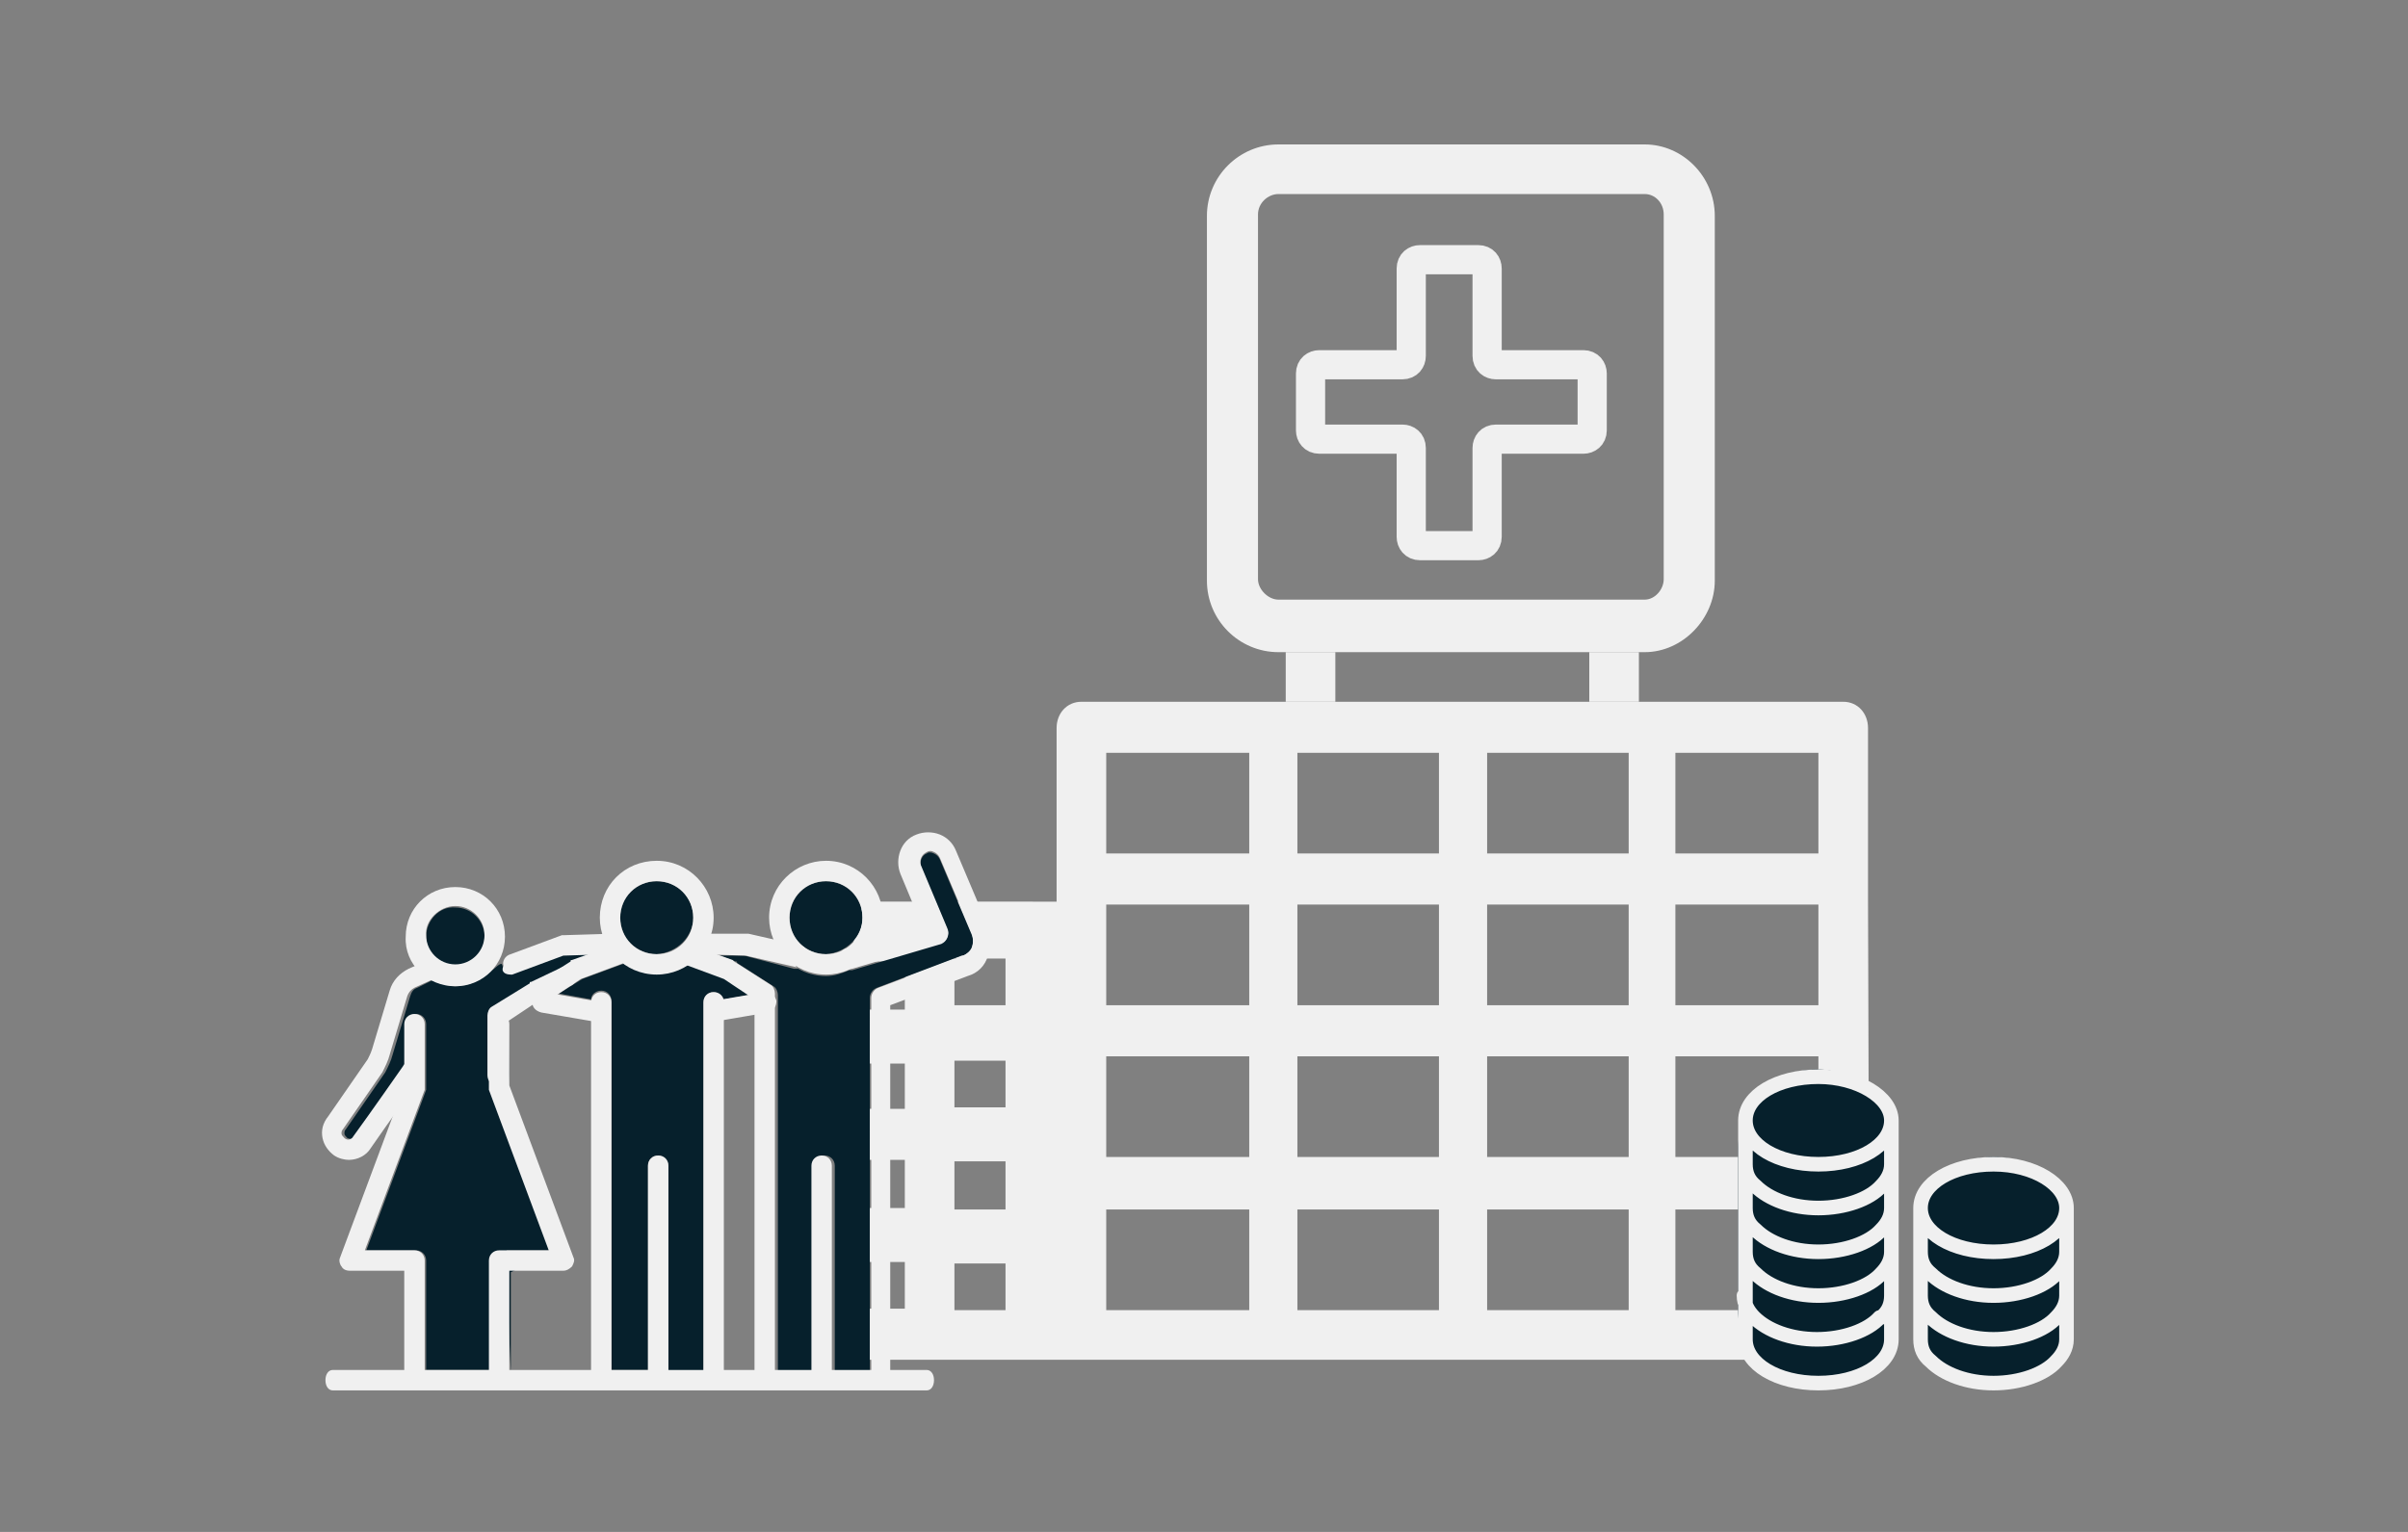 <?xml version="1.0" encoding="utf-8"?>
<svg xmlns="http://www.w3.org/2000/svg" xmlns:xlink="http://www.w3.org/1999/xlink" version="1.1" id="Ebene_1" x="0px" y="0px" viewBox="0 0 165 105" style="enable-background:new 0 0 165 105;" xml:space="preserve" width="132" height="84">
<rect x="0" y="0" width="165" height="105" fill="#808080" stroke="none"/>
<style type="text/css">
	.st0{clip-path:url(#SVGID_00000145052842792109773710000013726541451220197820_);fill:#F0F0F0;}
	.st1{fill:#F0F0F0;}
	.st2{clip-path:url(#SVGID_00000151544421806693162180000000200962601338166415_);fill:none;stroke:#F0F0F0;stroke-width:2;}
	.st3{clip-path:url(#SVGID_00000151544421806693162180000000200962601338166415_);fill:#F0F0F0;}
	.st4{clip-path:url(#SVGID_00000151544421806693162180000000200962601338166415_);fill:#06202C;}
	
		.st5{clip-path:url(#SVGID_00000151544421806693162180000000200962601338166415_);fill:none;stroke:#F0F0F0;stroke-linecap:round;stroke-linejoin:round;stroke-miterlimit:10;}
</style>
<g>
	<defs>
		<rect id="SVGID_1_" x="22.1" y="9.9" width="120" height="85.5"/>
	</defs>
	<clipPath id="SVGID_00000072958324326302752030000011666830914794227876_">
		<use xlink:href="#SVGID_1_" style="overflow:visible;"/>
	</clipPath>
	<path style="clip-path:url(#SVGID_00000072958324326302752030000011666830914794227876_);fill:#F0F0F0;" d="M87.6,13.3   c-0.7,0-1.4,0.6-1.4,1.4v25c0,0.7,0.7,1.4,1.4,1.4h25.1c0.7,0,1.3-0.7,1.3-1.4v-25c0-0.8-0.6-1.4-1.3-1.4H87.6z M112.7,44.7H87.6   c-2.7,0-4.9-2.2-4.9-4.9v-25c0-2.7,2.2-4.9,4.9-4.9h25.1c2.6,0,4.8,2.2,4.8,4.9v25C117.5,42.4,115.3,44.7,112.7,44.7"/>
</g>
<rect x="88.1" y="44.7" class="st1" width="3.4" height="3.4"/>
<rect x="108.9" y="44.7" class="st1" width="3.4" height="3.4"/>
<g>
	<defs>
		<rect id="SVGID_00000111889486802828748450000001738440490213947800_" x="22.1" y="9.9" width="120" height="85.5"/>
	</defs>
	<clipPath id="SVGID_00000066517138010361526090000017193056688708084389_">
		<use xlink:href="#SVGID_00000111889486802828748450000001738440490213947800_" style="overflow:visible;"/>
	</clipPath>
	
		<path style="clip-path:url(#SVGID_00000066517138010361526090000017193056688708084389_);fill:none;stroke:#F0F0F0;stroke-width:2;" d="   M109.1,25.6c0-0.3-0.2-0.6-0.6-0.6h-6c-0.3,0-0.6-0.2-0.6-0.6v-6c0-0.3-0.2-0.6-0.6-0.6h-4c-0.3,0-0.6,0.2-0.6,0.6v6   c0,0.3-0.2,0.6-0.6,0.6h-5.7c-0.3,0-0.6,0.2-0.6,0.6v3.9c0,0.3,0.2,0.6,0.6,0.6h5.7c0.3,0,0.6,0.2,0.6,0.6v6.1   c0,0.3,0.2,0.6,0.6,0.6h4c0.3,0,0.6-0.2,0.6-0.6v-6.1c0-0.3,0.2-0.6,0.6-0.6h6c0.3,0,0.6-0.2,0.6-0.6V25.6z"/>
	<path style="clip-path:url(#SVGID_00000066517138010361526090000017193056688708084389_);fill:#F0F0F0;" d="M124.6,89.8h-9.8v-6.9   h9.8V89.8z M124.6,79.3h-9.8v-6.9h9.8V79.3z M124.6,68.9h-9.8V62h9.8V68.9z M124.6,58.5h-9.8v-6.9h9.8V58.5z M111.6,89.8h-9.7v-6.9   h9.7V89.8z M111.6,79.3h-9.7v-6.9h9.7V79.3z M111.6,68.9h-9.7V62h9.7V68.9z M111.6,58.5h-9.7v-6.9h9.7V58.5z M98.6,89.8h-9.7v-6.9   h9.7V89.8z M98.6,79.3h-9.7v-6.9h9.7V79.3z M98.6,68.9h-9.7V62h9.7V68.9z M98.6,58.5h-9.7v-6.9h9.7V58.5z M85.6,89.8h-9.8v-6.9h9.8   V89.8z M85.6,79.3h-9.8v-6.9h9.8V79.3z M85.6,68.9h-9.8V62h9.8V68.9z M85.6,58.5h-9.8v-6.9h9.8V58.5z M68.9,89.8h-3.5v-3.2h3.5   V89.8z M68.9,82.9h-3.5v-3.3h3.5V82.9z M68.9,75.9h-3.5v-3.2h3.5V75.9z M68.9,68.9h-3.5v-3.2h3.5V68.9z M128,61.8V49.9   c0-1-0.7-1.8-1.7-1.8H74.1c-1,0-1.7,0.8-1.7,1.8v11.9H60.2c-0.9,0-1.7,0.8-1.7,1.8v2.3H62v3.3h-3.5v3.7H62V76h-3.5v3.5H62v3.3h-3.5   v3.7H62v3.2h-3.5v3.5h69.6"/>
	<path style="clip-path:url(#SVGID_00000066517138010361526090000017193056688708084389_);fill:#06202C;" d="M29.2,64.2   c0,1.1,0.9,2,2,2c1.1,0,2-0.9,2-2c0-1.1-0.9-2-2-2C30.1,62.1,29.2,63.1,29.2,64.2 M49.7,93.9h2.3H49.7z M34.9,70.2v3.4l-0.8,12.6h4   c0.1,0.2-0.9-0.2-1,0c-0.1,0.2,0.2,0,0,0L35,87.2v6.8l-0.3-6.6L34.9,70.2z M47.5,62.9c0-1.4-1.1-2.5-2.5-2.5   c-1.4,0-2.5,1.1-2.5,2.5c0,1.4,1.1,2.5,2.5,2.5C46.4,65.3,47.5,64.2,47.5,62.9 M49.8,67.1l-2.7-1c-0.6,0.4-1.3,0.6-2.1,0.6   c-0.8,0-1.6-0.3-2.2-0.7c0,0-0.1,0.1-0.2,0.1l-2.7,1l-1.6,1l2.2,0.4c0-0.3,0.3-0.6,0.7-0.6c0.4,0,0.7,0.3,0.7,0.7v25.3h2.5V79.9   c0-0.4,0.3-0.7,0.7-0.7c0.4,0,0.7,0.3,0.7,0.7v14.1h2.4V68.7c0-0.4,0.3-0.7,0.7-0.7c0.3,0,0.6,0.2,0.7,0.5l1.7-0.3L49.8,67.1z    M59.1,62.9c0-1.4-1.1-2.5-2.5-2.5c-1.4,0-2.5,1.1-2.5,2.5c0,1.4,1.1,2.5,2.5,2.5C58,65.3,59.1,64.2,59.1,62.9 M66.6,65   c0.1-0.3,0.1-0.6,0-0.9l-2.2-5.2c-0.1-0.2-0.2-0.3-0.4-0.4c-0.2-0.1-0.4-0.1-0.5,0c-0.3,0.1-0.5,0.5-0.4,0.9l1.8,4.3   c0.1,0.2,0.1,0.4,0,0.6c-0.1,0.2-0.2,0.3-0.4,0.4l-6.1,1.8c-0.1,0-0.2,0-0.2,0c-0.5,0.2-1,0.4-1.6,0.4c-0.7,0-1.4-0.2-1.9-0.5   c0,0,0,0-0.1,0c0,0-0.1,0-0.2,0L51,65.5l-1.7,0l1.1,0.4c0.1,0,0.1,0,0.1,0.1l2.5,1.6c0.2,0.1,0.3,0.4,0.3,0.6v25.8h2.5V79.9   c0-0.4,0.3-0.7,0.7-0.7s0.7,0.3,0.7,0.7v14.1h2.4V68.4c0-0.3,0.2-0.6,0.5-0.7l5.8-2.2C66.2,65.5,66.5,65.2,66.6,65 M31.2,67.6   c-0.6,0-1.1-0.2-1.6-0.4l-1,0.5c0,0,0,0,0,0c-0.3,0.1-0.4,0.3-0.5,0.6l-1.2,4c-0.1,0.4-0.3,0.8-0.5,1.2l-2.7,3.9   c-0.1,0.1-0.1,0.2-0.1,0.3s0.1,0.2,0.2,0.3l0,0c0.2,0.1,0.5,0.1,0.6-0.1c1-1.5,3.1-4.5,3.4-4.8v-2.9c0-0.4,0.3-0.7,0.7-0.7   c0.4,0,0.7,0.3,0.7,0.7v4.3c0,0.1,0,0.2,0,0.2l-4.1,11h3.4c0.4,0,0.7,0.3,0.7,0.7v7.5h4.4v-7.5c0-0.4,0.3-0.7,0.7-0.7h3.4l-4.1-11   c0-0.1,0-0.2,0-0.2v-0.9v-3.4v-0.6c0-0.2,0.1-0.5,0.3-0.6l2.5-1.6c0,0,0.1-0.1,0.1-0.1l2.1-1c0,0,0.1,0,0.1,0l0.6-0.4   c0,0,0.1-0.1,0.1-0.1l1.1-0.4l-1.8,0l-3.5,1.3c-0.1,0-0.1,0-0.1,0c-0.3,0-0.6-0.2-0.7-0.6C34.2,65.8,33.1,67.6,31.2,67.6"/>
	<path style="clip-path:url(#SVGID_00000066517138010361526090000017193056688708084389_);fill:#F0F0F0;" d="M54.6,66.2   c0.3,0,0.6-0.2,0.7-0.6c0.1-0.4-0.2-0.8-0.5-0.8l-3.5-0.8c0,0-0.1,0-0.1,0L47.8,64c-0.4,0-0.7,0.3-0.7,0.7c0,0.4,0.3,0.7,0.7,0.7   l3.3,0.1l3.5,0.8C54.5,66.2,54.5,66.2,54.6,66.2"/>
	<path style="clip-path:url(#SVGID_00000066517138010361526090000017193056688708084389_);fill:#F0F0F0;" d="M35,66.8   c0,0,0.1,0,0.1,0l3.5-1.3l3.3-0.1c0.4,0,0.7-0.3,0.7-0.7c0-0.4-0.3-0.7-0.7-0.7l-3.3,0.1c0,0-0.1,0-0.1,0l-3.5,1.3   c-0.4,0.1-0.6,0.5-0.5,0.8C34.3,66.6,34.6,66.8,35,66.8"/>
	<path style="clip-path:url(#SVGID_00000066517138010361526090000017193056688708084389_);fill:#F0F0F0;" d="M34.1,74.4   c0.4,0,0.7-0.3,0.7-0.7V70l2.1-1.4l2.1-1c0.4-0.1,0.6-0.5,0.4-0.9c-0.1-0.4-0.5-0.6-0.9-0.4l-2.1,1c-0.1,0-0.1,0-0.1,0.1L33.7,69   c-0.2,0.1-0.3,0.4-0.3,0.6v4.1C33.4,74.1,33.7,74.4,34.1,74.4"/>
	<path style="clip-path:url(#SVGID_00000066517138010361526090000017193056688708084389_);fill:#F0F0F0;" d="M37,68.5   c0.4,0,0.7-0.3,0.7-0.7v0.7l2.1-1.4l2.7-1c0.4-0.1,0.6-0.5,0.4-0.9c-0.1-0.4-0.5-0.6-0.9-0.4l-2.8,1c-0.1,0-0.1,0-0.1,0.1l-2.5,1.6   c-0.2,0.1-0.3,0.4-0.3,0.6v-0.3C36.3,68.2,36.7,68.5,37,68.5"/>
	<path style="clip-path:url(#SVGID_00000066517138010361526090000017193056688708084389_);fill:#F0F0F0;" d="M56.6,60.4   c1.4,0,2.5,1.1,2.5,2.5c0,1.4-1.1,2.5-2.5,2.5c-1.4,0-2.5-1.1-2.5-2.5C54.1,61.5,55.2,60.4,56.6,60.4 M56.6,66.8   c2.1,0,3.9-1.7,3.9-3.9c0-2.1-1.7-3.9-3.9-3.9c-2.1,0-3.9,1.7-3.9,3.9C52.7,65,54.4,66.8,56.6,66.8"/>
	<path style="clip-path:url(#SVGID_00000066517138010361526090000017193056688708084389_);fill:#F0F0F0;" d="M60.3,94.7   c0.4,0,0.7-0.3,0.7-0.7V68.9l5.3-2c0.7-0.2,1.2-0.7,1.4-1.4c0.3-0.6,0.3-1.3,0-2l-2.2-5.2c-0.2-0.5-0.6-0.9-1.1-1.1   c-0.5-0.2-1.1-0.2-1.6,0c-1.1,0.4-1.5,1.7-1.1,2.7l1.5,3.6L58,65c-0.4,0.1-0.6,0.5-0.5,0.9c0.1,0.4,0.5,0.6,0.9,0.5l6.1-1.8   c0.2-0.1,0.4-0.2,0.4-0.4c0.1-0.2,0.1-0.4,0-0.6l-1.8-4.3c-0.1-0.3,0-0.7,0.4-0.9c0.2-0.1,0.3-0.1,0.5,0c0.2,0.1,0.3,0.2,0.4,0.4   l2.2,5.2c0.1,0.3,0.1,0.6,0,0.9c-0.1,0.3-0.4,0.5-0.6,0.6l-5.8,2.2c-0.3,0.1-0.5,0.4-0.5,0.7V94C59.6,94.4,60,94.7,60.3,94.7"/>
	<path style="clip-path:url(#SVGID_00000066517138010361526090000017193056688708084389_);fill:#F0F0F0;" d="M52.4,94.7   c0.4,0,0.7-0.3,0.7-0.7V68.1c0-0.2-0.1-0.5-0.3-0.6l-2.5-1.6c0,0-0.1-0.1-0.1-0.1l-2.8-1c-0.4-0.1-0.8,0.1-0.9,0.4   c-0.1,0.4,0.1,0.8,0.4,0.9l2.7,1l2.1,1.4V94C51.7,94.4,52,94.7,52.4,94.7"/>
	<path style="clip-path:url(#SVGID_00000066517138010361526090000017193056688708084389_);fill:#F0F0F0;" d="M40.6,70   c0.3,0,0.6-0.2,0.7-0.6c0.1-0.4-0.2-0.7-0.6-0.8L37.3,68c-0.4-0.1-0.7,0.2-0.8,0.6c-0.1,0.4,0.2,0.7,0.6,0.8l3.5,0.6   C40.5,70,40.6,70,40.6,70"/>
	<path style="clip-path:url(#SVGID_00000066517138010361526090000017193056688708084389_);fill:#F0F0F0;" d="M45,60.4   c1.4,0,2.5,1.1,2.5,2.5c0,1.4-1.1,2.5-2.5,2.5s-2.5-1.1-2.5-2.5C42.5,61.5,43.6,60.4,45,60.4 M45,66.8c2.1,0,3.9-1.7,3.9-3.9   c0-2.1-1.7-3.9-3.9-3.9s-3.9,1.7-3.9,3.9C41.1,65,42.8,66.8,45,66.8"/>
	<path style="clip-path:url(#SVGID_00000066517138010361526090000017193056688708084389_);fill:#F0F0F0;" d="M48.9,94.7   c0.4,0,0.7-0.3,0.7-0.7V68.7c0-0.4-0.3-0.7-0.7-0.7c-0.4,0-0.7,0.3-0.7,0.7V94C48.2,94.4,48.6,94.7,48.9,94.7"/>
	<path style="clip-path:url(#SVGID_00000066517138010361526090000017193056688708084389_);fill:#F0F0F0;" d="M41.2,94.7   c0.4,0,0.7-0.3,0.7-0.7V68.7c0-0.4-0.3-0.7-0.7-0.7s-0.7,0.3-0.7,0.7V94C40.5,94.4,40.8,94.7,41.2,94.7"/>
	<path style="clip-path:url(#SVGID_00000066517138010361526090000017193056688708084389_);fill:#F0F0F0;" d="M49,70c0,0,0.1,0,0.1,0   l3.5-0.6c0.4-0.1,0.6-0.4,0.6-0.8c-0.1-0.4-0.4-0.6-0.8-0.6l-3.5,0.6c-0.4,0.1-0.6,0.4-0.6,0.8C48.3,69.8,48.6,70,49,70"/>
	<path style="clip-path:url(#SVGID_00000066517138010361526090000017193056688708084389_);fill:#F0F0F0;" d="M45.1,94.7   c0.4,0,0.7-0.3,0.7-0.7V79.9c0-0.4-0.3-0.7-0.7-0.7c-0.4,0-0.7,0.3-0.7,0.7V94C44.4,94.4,44.7,94.7,45.1,94.7"/>
	<path style="clip-path:url(#SVGID_00000066517138010361526090000017193056688708084389_);fill:#F0F0F0;" d="M56.3,94.7   c0.4,0,0.7-0.3,0.7-0.7V79.9c0-0.4-0.3-0.7-0.7-0.7c-0.4,0-0.7,0.3-0.7,0.7V94C55.6,94.4,55.9,94.7,56.3,94.7"/>
	<path style="clip-path:url(#SVGID_00000066517138010361526090000017193056688708084389_);fill:#F0F0F0;" d="M22.8,95.3h40.7   c0.3,0,0.5-0.3,0.5-0.7s-0.2-0.7-0.5-0.7H22.8c-0.3,0-0.5,0.3-0.5,0.7S22.5,95.3,22.8,95.3"/>
	<path style="clip-path:url(#SVGID_00000066517138010361526090000017193056688708084389_);fill:#F0F0F0;" d="M31.2,62.1   c1.1,0,2,0.9,2,2c0,1.1-0.9,2-2,2s-2-0.9-2-2C29.1,63.1,30.1,62.1,31.2,62.1 M31.2,67.6c1.9,0,3.4-1.5,3.4-3.4   c0-1.9-1.5-3.4-3.4-3.4c-1.9,0-3.4,1.5-3.4,3.4C27.7,66.1,29.3,67.6,31.2,67.6"/>
	<path style="clip-path:url(#SVGID_00000066517138010361526090000017193056688708084389_);fill:#F0F0F0;" d="M23.9,79.5   c0.6,0,1.2-0.3,1.5-0.8c1.1-1.6,3.4-4.8,3.4-4.8c0.2-0.3,0.2-0.8-0.2-1c-0.3-0.2-0.8-0.2-1,0.2c0,0-2.3,3.3-3.4,4.8   c-0.1,0.2-0.4,0.3-0.6,0.1l0,0c-0.1-0.1-0.2-0.2-0.2-0.3c0-0.1,0-0.2,0.1-0.3l2.7-3.9c0.2-0.4,0.4-0.8,0.5-1.2l1.2-4   c0.1-0.3,0.3-0.5,0.5-0.6c0,0,0,0,0,0l1.1-0.5c0.4-0.2,0.5-0.6,0.3-0.9c-0.2-0.4-0.6-0.5-0.9-0.3L28,66.4c-0.6,0.3-1.1,0.8-1.3,1.5   l-1.2,4c0,0,0,0,0,0c-0.1,0.3-0.2,0.5-0.3,0.7l-2.7,3.9C22.1,77,22,77.5,22.1,78c0.1,0.5,0.4,0.9,0.8,1.2l0,0   C23.2,79.4,23.6,79.5,23.9,79.5"/>
	<path style="clip-path:url(#SVGID_00000066517138010361526090000017193056688708084389_);fill:#F0F0F0;" d="M34.2,94.6   c0.4,0,0.7-0.3,0.7-0.7v-6.8h3.7c0.2,0,0.4-0.1,0.6-0.3c0.1-0.2,0.2-0.4,0.1-0.6l-4.4-11.8v-4.2c0-0.4-0.3-0.7-0.7-0.7   c-0.4,0-0.7,0.3-0.7,0.7v4.3c0,0.1,0,0.2,0,0.2l4.1,11h-3.4c-0.4,0-0.7,0.3-0.7,0.7v7.5C33.5,94.3,33.8,94.6,34.2,94.6"/>
	<path style="clip-path:url(#SVGID_00000066517138010361526090000017193056688708084389_);fill:#F0F0F0;" d="M28.4,94.6   c0.4,0,0.7-0.3,0.7-0.7v-7.5c0-0.4-0.3-0.7-0.7-0.7H25l4.1-11c0-0.1,0-0.2,0-0.2v-4.3c0-0.4-0.3-0.7-0.7-0.7   c-0.4,0-0.7,0.3-0.7,0.7v4.2l-4.4,11.8c-0.1,0.2,0,0.5,0.1,0.6c0.1,0.2,0.3,0.3,0.6,0.3h3.7v6.8C27.7,94.3,28,94.6,28.4,94.6"/>
	<path style="clip-path:url(#SVGID_00000066517138010361526090000017193056688708084389_);fill:#06202C;" d="M124.5,73.3   c-3,0-5.4,2.4-5.4,5.4v11.1c0,3,2.4,5.4,5.4,5.4c3,0,5.4-2.4,5.4-5.4V78.8C130,75.8,127.5,73.3,124.5,73.3"/>
	<path style="clip-path:url(#SVGID_00000066517138010361526090000017193056688708084389_);fill:#06202C;" d="M136.6,79.3   c-3,0-5.4,2.4-5.4,5.4v5.1c0,3,2.4,5.4,5.4,5.4c3,0,5.4-2.4,5.4-5.4v-5.1C142.1,81.8,139.6,79.3,136.6,79.3"/>
	
		<path style="clip-path:url(#SVGID_00000066517138010361526090000017193056688708084389_);fill:none;stroke:#F0F0F0;stroke-linecap:round;stroke-linejoin:round;stroke-miterlimit:10;" d="   M131.6,82.8v3v3v3 M141.6,82.8v3v3v3 M131.6,88.8c0,0.6,0.2,1.1,0.7,1.5c0.9,0.9,2.5,1.5,4.3,1.5s3.5-0.6,4.3-1.5   c0.4-0.4,0.7-0.9,0.7-1.5 M141.6,82.8c0,1.7-2.2,3-5,3s-5-1.3-5-3c0-1.7,2.2-3,5-3S141.6,81.2,141.6,82.8z M131.6,85.8   c0,0.6,0.2,1.1,0.7,1.5c0.9,0.9,2.5,1.5,4.3,1.5s3.5-0.6,4.3-1.5c0.4-0.4,0.7-0.9,0.7-1.5 M131.6,91.8c0,0.6,0.2,1.1,0.7,1.5   c0.9,0.9,2.5,1.5,4.3,1.5s3.5-0.6,4.3-1.5c0.4-0.4,0.7-0.9,0.7-1.5 M119.6,91.8v-3v-3v-3v-3v-3 M129.6,91.8v-3v-3v-3v-3v-3    M120.2,90.3c0.9,0.9,2.5,1.5,4.3,1.5c1.8,0,3.5-0.6,4.3-1.5 M119.6,91.8c0,1.7,2.2,3,5,3c2.8,0,5-1.3,5-3 M119.6,82.8   c0,0.6,0.2,1.1,0.7,1.5c0.9,0.9,2.5,1.5,4.3,1.5c1.8,0,3.5-0.6,4.3-1.5c0.4-0.4,0.7-0.9,0.7-1.5 M129.6,76.8c0,1.7-2.2,3-5,3   c-2.8,0-5-1.3-5-3c0-1.7,2.2-3,5-3C127.3,73.8,129.6,75.2,129.6,76.8z M119.6,79.8c0,0.6,0.2,1.1,0.7,1.5c0.9,0.9,2.5,1.5,4.3,1.5   c1.8,0,3.5-0.6,4.3-1.5c0.4-0.4,0.7-0.9,0.7-1.5 M120.2,90.3c-0.4-0.4-0.7-0.9-0.7-1.5 M129.6,88.8c0,0.6-0.2,1.1-0.7,1.5    M119.6,85.8c0,0.6,0.2,1.1,0.7,1.5c0.9,0.9,2.5,1.5,4.3,1.5c1.8,0,3.5-0.6,4.3-1.5c0.4-0.4,0.7-0.9,0.7-1.5"/>
</g>
</svg>
